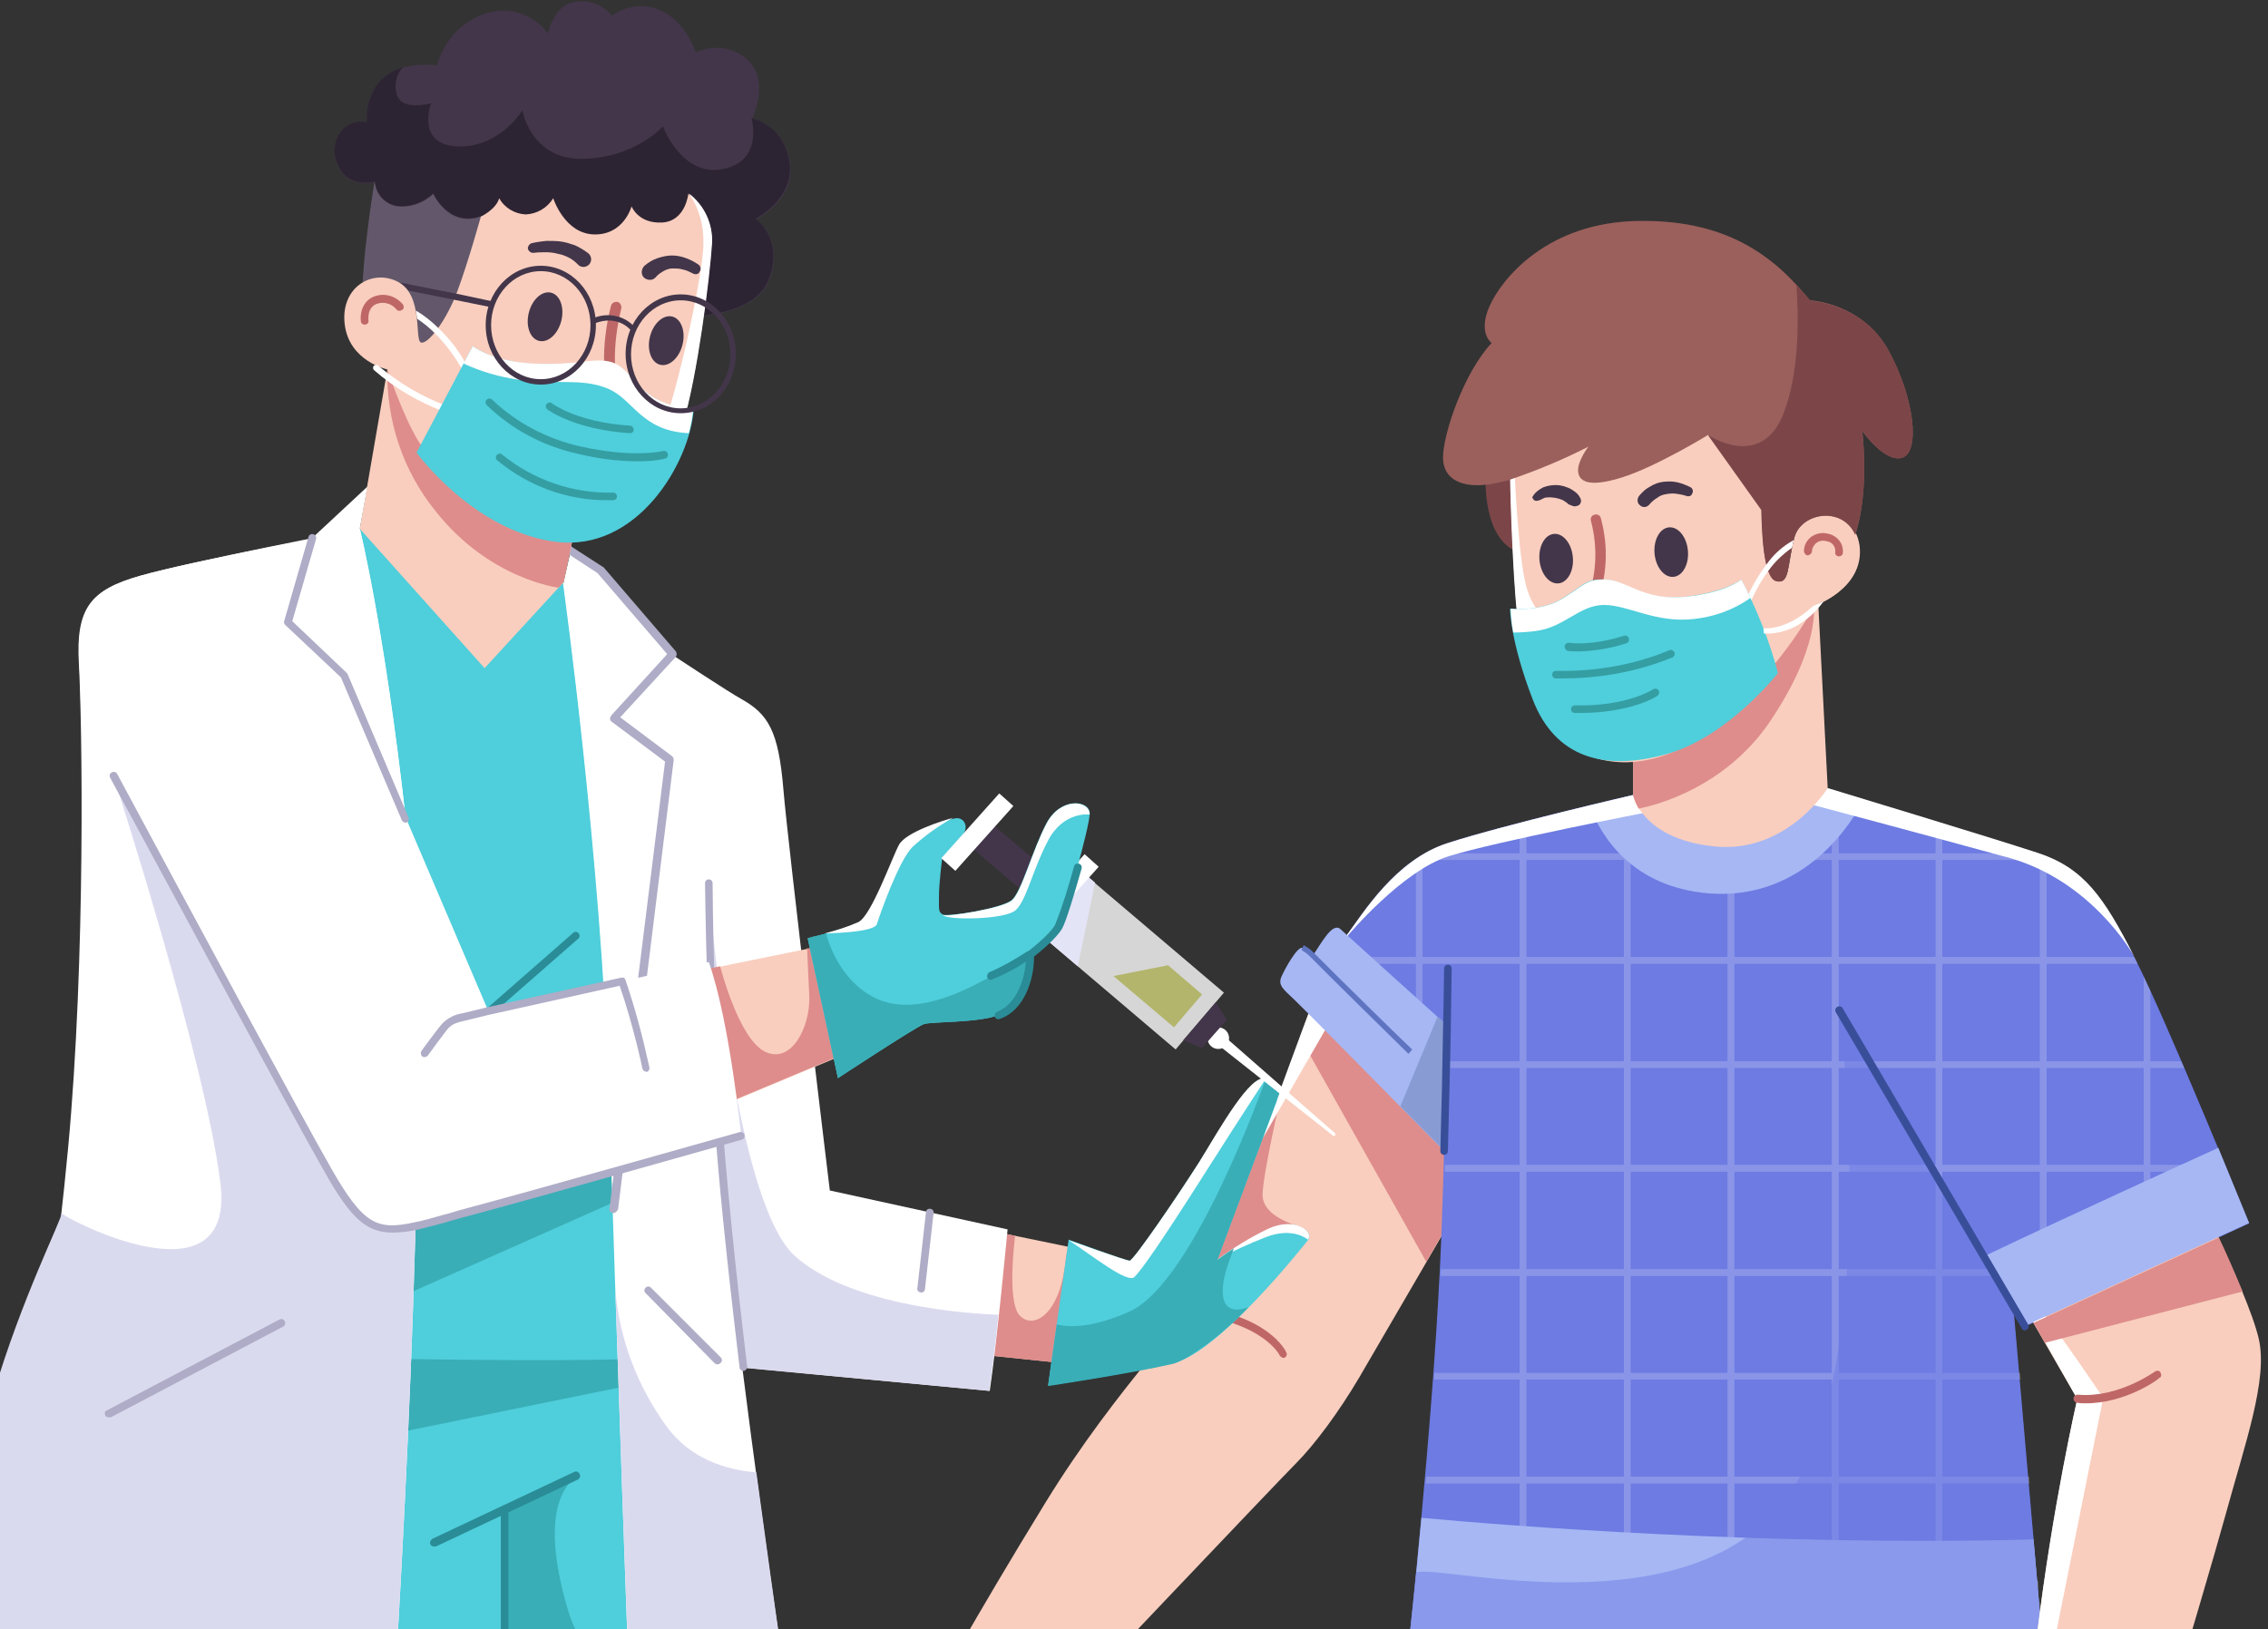 <?xml version="1.0" encoding="UTF-8"?><svg xmlns="http://www.w3.org/2000/svg" xmlns:xlink="http://www.w3.org/1999/xlink" height="301.6" preserveAspectRatio="xMidYMid meet" version="1.0" viewBox="5.0 6.6 419.8 301.6" width="419.8" zoomAndPan="magnify"><rect x="5.0" y="6.6" width="419.8" height="301.6" fill="#333333" stroke="none"/><g><g><defs><path d="M425 157.7L378.9 124.8 363.3 47.3 270 36.9 254 124.8 217.6 129 165 96.8 165 7.2 49.6 4.8 5 100.2 5 308.2 425 308.2z" id="a"/></defs><clipPath id="b"><use overflow="visible" xlink:actuate="onLoad" xlink:href="#a" xlink:show="embed" xlink:type="simple" xmlns:xlink="http://www.w3.org/1999/xlink"/></clipPath><g clip-path="url(#b)"><g><path d="M247.6,193.4c0,0-17.1,46.6-19.1,51s-16.8,18.9-30,40.4s-21.4,36.5-21.4,36.5l24.2,2 c0,0,40.2-42.4,43.6-45.8s8-9.6,11.7-15.9s17.8-30.6,17.8-30.6v-21.1L247.6,193.4z" fill="#F9CEBE"/></g><g><path d="M238.7,227.6c0.2-4.6,3.9-20.3,3.9-20.3l-0.6,1.1c-4.7,12.7-11,29.6-13,34.8l9.7-2.6l7.1-6.9 C245.8,233.7,238.5,232.1,238.7,227.6z" fill="#DE8D8C"/></g><g><path d="M245.6,198.6l23.4,41.6c3-5.2,5.3-9.2,5.3-9.2v-21.1l-26.8-16.5C247.6,193.4,246.8,195.4,245.6,198.6z" fill="#DE8D8C"/></g><g><path d="M238,218.6l13.2-22.9l-3.7-2.3c0,0-4.4,11.8-8.9,24.2L238,218.6z" fill="#FFF"/></g><g><path d="M242.6,258c-0.3,0-0.5-0.2-0.7-0.4c0-0.1-3.2-6.4-17-7.7c-0.4,0-0.7-0.4-0.7-0.8s0.4-0.7,0.8-0.7l0,0 c14.7,1.4,18,8.3,18.1,8.6c0.2,0.4,0,0.8-0.4,1C242.8,257.9,242.7,258,242.6,258z" fill="#BF6767"/></g><g><path d="M307.2,153.8c0,0-23.4,5.4-34.3,8.9s-17.2,15.7-19.6,18.3s27,35.7,27,35.7L307.2,153.8z" fill="#6D7BE2"/></g><g><path d="M268.6 305.9L268.6 344.8 383.5 353.7 380.5 305.9z" fill="#FFF"/></g><g><path d="M383.5,315.7h-41.8c-25.4-0.1-50.7-1.9-75.9-5.2c0,0,4.2-38.3,5.7-68.7c0.5-9.8,0.8-21.9,1.1-33.9 c0.4-18.9,0.6-37.3,0.6-45.3c11-3.5,34-8.8,34-8.8l36-1.3l17.5,16.8l15.6,63.5L383.5,315.7z" fill="#6D7BE2"/></g><g><path d="M421.3,233.1l-41.5,19.1l-54.5-92.9l18-6.7c0,0,30.4,9.2,38.9,12s12.2,8.2,18,19.5 S421.3,233.1,421.3,233.1z" fill="#6D7BE2"/></g><g><defs><path d="M379.8,252.2l41.5-19.1c0,0-15.4-37.8-21.1-49.1s-9.5-16.7-18-19.5s-38.9-12-38.9-12l0,0l0,0l-36,1.3 l0,0l0,0c0,0-23.4,5.4-34.3,8.9s-17.2,15.7-19.6,18.3c-1.6,1.7,10.8,16.9,19.4,26.9c-0.3,11.9-0.6,24.1-1.1,33.9 c-1.5,30.4-5.7,68.7-5.7,68.7c25.2,3.3,50.5,5,75.9,5.2h41.8l-5.8-67.1L379.8,252.2z" id="c"/></defs><clipPath id="d"><use overflow="visible" xlink:actuate="onLoad" xlink:href="#c" xlink:show="embed" xlink:type="simple" xmlns:xlink="http://www.w3.org/1999/xlink"/></clipPath><g clip-path="url(#d)"><g fill="#FFF" opacity=".2"><g><path d="M421.1 126.7H422.3V338.4H421.1z" fill="inherit"/><path d="M401.8 126.7H403V338.4H401.8z" fill="inherit"/><path d="M382.6 126.7H383.8V338.4H382.6z" fill="inherit"/><path d="M363.3 126.7H364.5V338.4H363.3z" fill="inherit"/><path d="M344.1 126.7H345.3V338.4H344.1z" fill="inherit"/><path d="M324.8 126.7H326V338.4H324.8z" fill="inherit"/><path d="M305.6 126.7H306.8V338.4H305.6z" fill="inherit"/><path d="M286.3 126.7H287.5V338.4H286.3z" fill="inherit"/><path d="M267.1 126.7H268.3V338.4H267.1z" fill="inherit"/><path d="M247.8 126.7H249V338.4H247.8z" fill="inherit"/><path d="M228.6 126.7H229.8V338.4H228.6z" fill="inherit"/><path d="M421.1 126.7H422.3V338.4H421.1z" fill="inherit"/><path d="M401.8 126.7H403V338.4H401.8z" fill="inherit"/><path d="M382.6 126.7H383.8V338.4H382.6z" fill="inherit"/><path d="M363.3 126.7H364.5V338.4H363.3z" fill="inherit"/><path d="M344.1 126.7H345.3V338.4H344.1z" fill="inherit"/><path d="M324.8 126.7H326V338.4H324.8z" fill="inherit"/><path d="M305.6 126.7H306.8V338.4H305.6z" fill="inherit"/><path d="M286.3 126.7H287.5V338.4H286.3z" fill="inherit"/><path d="M267.1 126.7H268.3V338.4H267.1z" fill="inherit"/><path d="M247.8 126.7H249V338.4H247.8z" fill="inherit"/><path d="M228.6 126.7H229.8V338.4H228.6z" fill="inherit"/></g><g><path d="M229.2 126.1H440.9V127.3H229.2z" fill="inherit"/><path d="M229.2 145.3H440.9V146.5H229.2z" fill="inherit"/><path d="M229.2 164.6H440.9V165.8H229.2z" fill="inherit"/><path d="M229.2 183.8H440.9V185H229.2z" fill="inherit"/><path d="M229.2 203.1H440.9V204.3H229.2z" fill="inherit"/><path d="M229.2 222.3H440.9V223.5H229.2z" fill="inherit"/><path d="M229.2 241.6H440.9V242.8H229.2z" fill="inherit"/><path d="M229.2 260.8H440.9V262H229.2z" fill="inherit"/><path d="M229.2 280H440.9V281.2H229.2z" fill="inherit"/><path d="M229.2 299.3H440.9V300.5H229.2z" fill="inherit"/><path d="M229.2 126.1H440.9V127.3H229.2z" fill="inherit"/><path d="M229.2 145.3H440.9V146.5H229.2z" fill="inherit"/><path d="M229.2 164.6H440.9V165.8H229.2z" fill="inherit"/><path d="M229.2 183.8H440.9V185H229.2z" fill="inherit"/><path d="M229.2 203.1H440.9V204.3H229.2z" fill="inherit"/><path d="M229.2 222.3H440.9V223.5H229.2z" fill="inherit"/><path d="M229.2 241.6H440.9V242.8H229.2z" fill="inherit"/><path d="M229.2 260.8H440.9V262H229.2z" fill="inherit"/><path d="M229.2 280H440.9V281.2H229.2z" fill="inherit"/><path d="M229.2 299.3H440.9V300.5H229.2z" fill="inherit"/></g></g></g></g><g><path d="M272.8,196.4c-0.1,3.8-0.1,7.6-0.2,11.5c-0.1,3.9-0.2,7.9-0.3,11.8c-6.3-6.4-25.9-26.3-27.7-28 c-2.1-2-3.1-2.7-2.4-4.3s3-5.7,3.9-5.3c0.7,0.4,1.3,0.9,1.9,1.4c1.6-2.3,3.6-6.2,5.1-4.9C254.2,179.6,267.1,191.3,272.8,196.4z" fill="#A6B7F4"/></g><g><path d="M264.2,211.4c3.3,3.4,6.3,6.4,8.2,8.3c0.1-3.9,0.2-7.8,0.3-11.8c0.1-3.9,0.2-7.7,0.2-11.5l-1.8-1.6 L264.2,211.4z" fill="#889CD3"/></g><g><path d="M383.5,315.7l-2.1-24.1c-49.7,1.3-98.1-2.6-113.3-4c-1.2,13.4-2.3,23-2.3,23c25.2,3.3,50.5,5,75.9,5.2 L383.5,315.7z" fill="#A6B7F4"/></g><g opacity=".5"><path d="M383.5,315.7h-41.8c-25.4-0.1-50.7-1.9-75.9-5.2c0,0,0.5-5,1.3-12.8c0.2-0.1,0.3-0.1,0.5-0.1 c6.8-0.8,54.7,11.6,70.5-17.5c14.6-27,7.6-85.2,7.3-86.4l32.2,54.9L383.5,315.7z" fill="#6D7BE2"/></g><g><path d="M415.6,219.1c-5.5,2.5-27.9,12.7-43.4,20.1l7.6,12.9l41.5-19.1L415.6,219.1z" fill="#A6B7F4"/></g><g><path d="M379.8,252.9c-0.3,0-0.5-0.1-0.6-0.4L344.8,194c-0.2-0.3-0.1-0.8,0.3-1s0.8-0.1,1,0.3l0,0l34.3,58.5 c0.2,0.3,0.1,0.8-0.3,1C380,252.9,379.9,252.9,379.8,252.9L379.8,252.9z" fill="#394E99"/></g><g><path d="M350,154.6c-4-1.2-6.7-2-6.7-2l0,0l0,0l-36,1.3c0,0-3.3,0.8-8.1,1.9c2.2,5.7,7.9,15,22.1,16.2 C339.4,173.4,348.2,158.1,350,154.6z" fill="#A6B7F4"/></g><g><path d="M400.1,183.8c-5.7-11.2-9.4-16.5-17.9-19.3c-8.5-2.8-38.9-12-38.9-12l0,0l-2.8,3.1c0,0,19.2,5.1,36.7,9.9 C391.9,169.8,399.4,182.5,400.1,183.8z" fill="#FFF"/></g><g><path d="M307.2,153.8L307.2,153.8c0,0-23.4,5.4-34.3,8.9c-9.6,3.1-15.6,13-18.6,17l0.1,0.2 c0,0,10.1-12.1,18.8-14.8s37.1-8.2,37.1-8.2c0-0.7-2.2-2.2-2.4-3.1L307.2,153.8L307.2,153.8z" fill="#FFF"/></g><g><path d="M341.5,117.3l1.8,35.2c0,0-7.5,12.2-21,10.8s-15-9.5-15-9.5v-14.6L341.5,117.3z" fill="#F9CEBE"/></g><g><path d="M340.7,118.8c0,0-0.9,0.2-2.4,0.6l-31,19.9v14.6c0.2,0.8,0.6,1.7,1,2.4c3.6-0.7,15.9-4,24.1-15.8 C342,126.4,340.7,118.8,340.7,118.8z" fill="#DE8D8C"/></g><g><path d="M280,94.6c0,0-0.8,12.1,6.3,14.3s6.1-17.6,6.1-17.6l-9-0.4L280,94.6z" fill="#7C4649"/></g><g><path d="M340.7,118.8c0,0,9.5-3.2,8.3-11.1s-10.6-6.8-11.9-1.5s-0.8,8.6-3.3,8s-2.7-9.8-2.7-13.2l2.8-15.6 l-16.3-3.7L284.5,92c0,0,0.4,25.5,2.2,34.8s5.7,16.5,11.2,19.1c6.8,3.2,17.7,2.6,28.6-8.7S340.7,118.8,340.7,118.8z" fill="#F9CEBE"/></g><g><path d="M340.7,118.8c0,0-3.2,7.2-14.1,18.5c-10.9,11.3-21.9,12-28.6,8.7c-5.5-2.6-9.4-9.7-11.2-19.1 c-1.9-9.4-2.2-34.8-2.2-34.8l33.2-10.4l16.3,3.7l-2.8,15.6c-0.1,3.4,0.2,6.7,0.8,10.1c-1.9,2.6-3.5,5.4-4.5,8.4l0.9,0.3 c1-2.7,2.3-5.2,4-7.6c0.4,1.1,0.9,1.8,1.5,2c2.2,0.5,2-2.1,2.9-6.3v0c0.1-0.4,0.2-0.9,0.3-1.4c0-0.1,0.1-0.3,0.1-0.4 c1.4-5.2,10.7-6.3,11.9,1.5C350.2,115.6,340.7,118.8,340.7,118.8z" fill="#F9CEBE"/></g><g><path d="M285.4,95.1l-0.9-0.6c0.1,6.1,0.6,21.9,1.8,30.4l5.8-2.6c-2.2-1.8-3.7-4.1-4.5-6.8 C286.1,110.6,285.4,95.1,285.4,95.1z" fill="#FFF"/></g><g><path d="M299.5,119.6c-0.5,0-1-0.4-1-1c0-0.1,0-0.3,0.1-0.4c1.9-4.8,2.2-10.1,0.9-15.1c-0.2-0.5,0.1-1.1,0.6-1.2 c0.5-0.2,1.1,0.1,1.2,0.6c1.5,5.4,1.2,11.2-1,16.4C300.3,119.4,299.9,119.6,299.5,119.6z" fill="#BF6767"/></g><g><path d="M357.2,91.3c-3.2,1.2-7.5-4.9-7.5-4.9s1.4,11-1.3,19.2c-2.4-5.4-10.1-4.1-11.3,0.6 c-1.4,5.2-0.8,8.6-3.3,8c-2.5-0.6-2.7-9.8-2.7-13.2l-9.9-13.9c0,0-9.6,5.9-16,7.9c-6.4,2-8,0.6-8.1-1.2c-0.1-1.9,1.9-4.5,1.9-4.5 c-4.7,2.4-9.5,4.4-14.5,6.1c-0.5,0.2-1,0.3-1.6,0.4c-6.6,1.7-10.8-0.1-10.8-4.5s3.9-15.8,9-21.2c0,0-2.6-1.8-0.4-6.8 c2.2-5,10.7-15.7,27.9-15.8c17.2-0.2,25.6,7.6,31.4,14.7c0,0,9.6,0.4,14.5,9.2C359.4,80.3,360.4,90.1,357.2,91.3z" fill="#9B605C"/></g><g><path d="M333.8,114.2c2.5,0.6,1.9-2.8,3.3-8c1.2-4.7,8.9-6,11.3-0.6c2.7-8.2,1.3-19.2,1.3-19.2s4.3,6.1,7.5,4.9 c3.2-1.2,2.2-11-2.6-19.8c-4.8-8.8-14.5-9.2-14.5-9.2c-0.8-1-1.7-2-2.6-3c0.4,5.2,0.7,16.1-2.4,23.9c-4.1,10.6-14,3.9-14,3.9 l9.9,13.9C331.1,104.4,331.3,113.7,333.8,114.2z" fill="#7C4649"/></g><g><path d="M345.4,109.6C345.4,109.6,345.4,109.6,345.4,109.6c-0.5,0-0.8-0.4-0.7-0.8c0.1-1-0.6-1.9-1.6-2 c-0.7-0.2-1.4-0.1-2,0.4c-0.4,0.4-0.7,0.9-0.7,1.4c0,0.4-0.3,0.7-0.7,0.8s-0.7-0.3-0.8-0.7c0-1,0.4-1.9,1.2-2.6 c0.9-0.7,2.1-1,3.2-0.7c1.7,0.3,3,1.8,2.8,3.6C346.1,109.3,345.8,109.6,345.4,109.6z" fill="#BF6767"/></g><g><ellipse cx="314.3" cy="108.9" fill="#43364A" rx="3.1" ry="4.6" transform="matrix(.996 -.09 .09 .996 -8.502 28.637)"/></g><g><ellipse cx="293" cy="110.1" fill="#43364A" rx="3.1" ry="4.6" transform="matrix(.996 -.09 .09 .996 -8.695 26.735)"/></g><g><path d="M317.1,98.4c-0.6-0.2-1.2-0.3-1.9-0.4c-0.6-0.1-1.3,0-1.9,0.1c-0.6,0.1-1.1,0.3-1.6,0.7 c-0.5,0.3-1,0.7-1.4,1.2l-0.1,0.1c-0.5,0.5-1.2,0.5-1.7,0c-0.5-0.4-0.5-1.2-0.1-1.7c0.6-0.7,1.2-1.3,2-1.7 c0.8-0.5,1.6-0.8,2.5-0.9c0.9-0.1,1.7-0.1,2.6,0.1c0.8,0.2,1.6,0.5,2.4,0.9c0.4,0.2,0.6,0.8,0.3,1.2 C318.1,98.4,317.6,98.6,317.1,98.4L317.1,98.4z" fill="#43364A"/></g><g><path d="M288.7,98.5c0.5-0.8,1.2-1.3,2-1.7c0.8-0.3,1.6-0.4,2.4-0.4c0.8,0,1.7,0.3,2.4,0.6 c0.4,0.2,0.7,0.4,1.1,0.7c0.4,0.3,0.7,0.7,0.9,1.1c0.3,0.5,0.1,1.2-0.4,1.4c-0.3,0.1-0.6,0.2-0.9,0.1l-0.8-0.3 c-0.1,0-0.3-0.3-0.5-0.4c-0.2-0.1-0.4-0.3-0.6-0.4c-0.9-0.4-2-0.6-3-0.5c-0.3,0-0.5,0.1-0.7,0.2c-0.2,0.1-0.4,0.2-0.6,0.3 l-0.4,0.1c-0.4,0.1-0.8-0.1-0.9-0.5C288.6,98.9,288.6,98.7,288.7,98.5L288.7,98.5z" fill="#43364A"/></g><g><path d="M337,106.6c-0.1,0.5-0.2,0.9-0.3,1.4v0c-1.7,1.2-3.2,2.6-4.4,4.3c-1.7,2.3-3,4.9-4,7.6l-0.9-0.3 c1.1-3,2.6-5.9,4.5-8.4C333.3,109.2,335,107.7,337,106.6z" fill="#FFF"/></g><g><path d="M327.3,113.9c2.9,5.5,5.2,11.3,6.8,17.3c0,0-9.2,11.8-20.6,15s-20.6,0.8-24.8-10.1s-4.2-16.8-4.2-16.8 s5.5,0.6,9.5-1.8s4.5-3.9,8.3-3.6s6.8,4,14.4,3.2S327.3,113.9,327.3,113.9z" fill="#4FCEDB"/></g><g><path d="M327.3,113.9c0,0-2.9,2.5-10.5,3.2s-10.6-3-14.4-3.2s-4.3,1.2-8.3,3.6s-9.5,1.8-9.5,1.8 c0.1,1.5,0.2,2.9,0.5,4.4c1.4,0,2.9-0.1,4.3-0.3c5.2-0.7,8-4.8,12.5-4.8s9.5,3.4,16.6,2.6c3.8-0.4,7.4-1.7,10.5-3.9 C328,115.1,327.3,113.9,327.3,113.9z" fill="#FFF"/></g><g><path d="M297.3,127.2c-0.7,0-1.4,0-2.1-0.1c-0.4-0.1-0.6-0.5-0.6-0.9c0.1-0.4,0.4-0.6,0.8-0.6 c0,0,3.9,0.7,10.2-1.3c0.4-0.1,0.8,0.1,0.9,0.5c0.1,0.4-0.1,0.8-0.5,0.9C303.3,126.6,300.3,127.1,297.3,127.2z" fill="#349EA3"/></g><g><path d="M294.3,132.2c-0.4,0-0.8,0-1.3,0c-0.4,0-0.7-0.3-0.7-0.7c0-0.4,0.3-0.7,0.7-0.7h0 c12.4,0.3,20.8-3.8,20.9-3.8c0.4-0.2,0.8,0,1,0.3c0.2,0.4,0,0.8-0.3,1C314.3,128.3,306.4,132.2,294.3,132.2z" fill="#349EA3"/></g><g><path d="M297.3,138.6c-0.3,0-0.5,0-0.8,0c-0.4,0-0.7-0.3-0.7-0.7c0-0.4,0.3-0.7,0.7-0.7h0c9.8,0.2,14.5-3,14.5-3 c0.3-0.2,0.8-0.1,1,0.2c0.2,0.3,0.1,0.8-0.2,1l0,0C311.7,135.5,307,138.6,297.3,138.6z" fill="#349EA3"/></g><g><path d="M331.5,123.9l-0.1-1c0.1,0,4.1,0.6,9.2-4.1l1.9-0.8C337.5,124.7,331.8,123.8,331.5,123.9z" fill="#FFF"/></g><g><path d="M416.9,287.2c-3.7,13.5-20.1,68-20.1,68l-19.4-1.5c0,0,1.7-19.8,4.6-44.1c3-24.3,7.5-44,7.5-44l-8.2-14.2 l34.3-15.8c2.5,5.5,6.4,14.1,7.5,18.9C424.8,262,420.6,273.7,416.9,287.2z" fill="#F9CEBE"/></g><g><path d="M389.5,265.6c0,0-4.6,19.7-7.5,44c-0.4,3.2-0.8,6.4-1.1,9.4c1.6,0.2,2.6,0.3,2.6,0.3l10.8-53.9 c0,0-7.6-11.3-10.7-15.1l-2.2,1L389.5,265.6z" fill="#FFF"/></g><g><path d="M415.7,235.7l-34.3,15.8l2.1,3.7l0,0l36.6-9.5C418.6,242.1,417,238.4,415.7,235.7z" fill="#DE8D8C"/></g><g><path d="M391.1,266.4c-0.5,0-1.1,0-1.6-0.1c-0.4,0-0.7-0.4-0.7-0.8s0.4-0.7,0.8-0.7c7.4,0.7,14.3-4.3,14.3-4.3 c0.3-0.2,0.8-0.2,1,0.2s0.2,0.8-0.2,1l0,0C404.5,262,398.4,266.4,391.1,266.4z" fill="#BF6767"/></g><g><path d="M272.3,220.4L272.3,220.4c-0.4,0-0.7-0.3-0.7-0.7c0.1-3.9,0.2-7.8,0.3-11.8c0.1-6.9,0.3-14.3,0.4-22 c0-0.4,0.3-0.7,0.7-0.7h0c0.4,0,0.7,0.3,0.7,0.7c0,0,0,0,0,0c-0.1,7.7-0.2,15.1-0.4,22c-0.1,3.9-0.2,7.9-0.3,11.8 C273,220.1,272.7,220.4,272.3,220.4z" fill="#394E99"/></g><g><path d="M265.7,201.7c-0.2-0.2-16.2-15.9-18.1-17.9c-0.5-0.5-1.1-1-1.7-1.3l0.4-0.9c0.8,0.4,1.4,0.9,2,1.5 c1.9,2,17.9,17.7,18.1,17.8L265.7,201.7z" fill="#5F74C1"/></g></g><g clip-path="url(#b)"><g><path d="M189.1 157.7H194.9V173.8H189.1z" fill="#43364A" transform="rotate(-49.639 192.027 165.794)"/></g><g><path d="M77.7 324.5L121.8 326.3 124.6 258.1 74.8 258.1z" fill="#4FCEDB"/></g><g><path d="M111.6,279.8c-0.7,1.1-7.4,4.8-1.5,24.8c3.5,11.8,13.2,13.7,13.2,13.7s4.1,13.3-5.2,11.5s-19.6-9-19.6-9 v-33.3c0,0-0.3-1.4,3.9-3.4L111.6,279.8z" fill="#39AEB7"/></g><g><path d="M75 258.1L74.9 259.2 75.4 272.5 124.4 262.5 124.5 259.1 123.9 258.1z" fill="#39AEB7"/></g><g><path d="M74.8,258.1c0,0,33.8,0.7,49.7,0c0,0-2.8-92.6-5.6-113.9s-9.7-29.8-9.7-29.8l-37.7-9.9 c0,0-16.2,31.3-11,66.1S74.8,258.1,74.8,258.1z" fill="#4FCEDB"/></g><g><path d="M123.5,227c-0.1-1.6-0.1-3.2-0.2-4.9l-3.8-16.2L71,211.4l-2.6,8.6c1.9,11.8,3.7,22.3,4.9,29.3L123.5,227z" fill="#39AEB7"/></g><g><path d="M82.6,205.9c-0.4,0-0.7-0.3-0.7-0.7c0-0.2,0.1-0.4,0.2-0.5l29-25.4c0.3-0.3,0.8-0.2,1,0.1 c0.3,0.3,0.2,0.8-0.1,1l-29,25.4C83,205.8,82.8,205.9,82.6,205.9z" fill="#2A8C96"/></g><g><path d="M190.5 234.9L207 238.3 206.7 254.5 202 259 184.7 257.2z" fill="#F9CEBE"/></g><g><path d="M206.7,254.5l0.3-16.2l-4.3-0.9c-0.2,0.7-0.3,1.4-0.4,2.1c-1,10.8-6.2,13.3-8.6,10.6s-0.8-14.7-0.8-14.7 l0,0l-2.4-0.5l-5.8,22.3L202,259L206.7,254.5z" fill="#DE8D8C"/></g><g><path d="M109.3,114.4c0,0,27.9,18.8,32.9,21.6s6.9,5.9,7.8,16.7s8.6,74.3,8.6,74.3l32.9,7.2c0,0-2,21.2-3.3,29.9 l-62.5-5.9l-4-105.8L109.3,114.4z" fill="#FFF"/></g><g><path d="M189.8,250L189.8,250c0,0-26.2-0.5-37.7-10.9s-16-68.9-16-68.9s0.4,60.7,4.1,89.4l47.9,4.5 C188.6,260.6,189.3,255.2,189.8,250z" fill="#DADAEF"/></g><g><path d="M151.4,324.5l-29.7,1.8c0,0-2.6-73-4-117.1c-1.4-43.4-8.3-93.2-8.5-94.7c0,0,0,0,0,0l0,0 c0.7,0.4,17.7,11.9,27.2,18.1c-0.4,13.8-1.1,46.8,1.2,79.3c1,14.2,2.8,31.3,4.8,47.9C146.6,293.2,151.4,324.5,151.4,324.5z" fill="#FFF"/></g><g><path d="M145,279.2c-5.8-0.5-12.3-2.6-16.6-8.5c-5.4-7.4-8.7-16.1-9.5-25.2c0.8,24.7,1.7,50.3,2.3,65.9l0,0 c0.6,0.3,15.8,1.4,28.6,2.2C148.6,305.4,146.9,293.1,145,279.2z" fill="#DADAEF"/></g><g><path d="M142.6,260.4c-0.4,0-0.7-0.3-0.7-0.6c-2.3-19.2-4-35.3-4.8-48c-0.9-12.7-1.4-26.7-1.6-41.7 c0-0.4,0.3-0.7,0.7-0.7c0.4,0,0.7,0.3,0.7,0.7c0.1,14.9,0.7,28.9,1.6,41.6c0.9,12.6,2.5,28.8,4.8,47.9 C143.3,260,143,260.4,142.6,260.4C142.6,260.4,142.6,260.4,142.6,260.4z" fill="#AEACC6"/></g><g><path d="M118.5,139.6l10.3,7.7l-10.3,83.2c-0.3-7.5-0.5-14.7-0.7-21.3c-1.4-43.4-8.3-93.2-8.5-94.7c0,0,0,0,0,0 l1.3-5.8l5.4,3.6l13.4,15.6L118.5,139.6z" fill="#FFF"/></g><g><path d="M118.5,231.2C118.5,231.2,118.4,231.2,118.5,231.2c-0.5-0.1-0.8-0.4-0.7-0.8c0,0,0,0,0,0l10.3-82.8 l-9.9-7.4c-0.3-0.2-0.4-0.7-0.1-1c0,0,0,0,0-0.1l10.4-11.4l-12.9-15l-8.1-5.3c-0.3-0.2-0.4-0.7-0.2-1c0.2-0.3,0.7-0.4,1-0.2l0,0 l8.2,5.3c0.1,0,0.1,0.1,0.2,0.1l13.4,15.6c0.2,0.3,0.2,0.7,0,1l-10.3,11.2l9.6,7.2c0.2,0.2,0.3,0.4,0.3,0.7l-10.3,83.2 C119.2,230.9,118.8,231.2,118.5,231.2z" fill="#AEACC6"/></g><g><path d="M76.7 75L71.6 104.5 94.7 130.3 109.3 114.4 112.1 101.2z" fill="#F9CEBE"/></g><g><path d="M85.6,101.2c10,12.7,22.8,14.2,22.8,14.2l0,0l0.9-1l2.8-13.2L76.7,75C76.5,84.5,79.6,93.8,85.6,101.2z" fill="#DE8D8C"/></g><g><path d="M74.3,40.3c0,0-2.6,15.9-2.2,22.7S88.8,75.3,90.4,69s14.6-30,14.6-30l-19.5-4.3L74.3,40.3z" fill="#63586B"/></g><g><path d="M94,46.7c-6,2.1-8.8-4.2-8.8-4.2c-1.8,1.7-4.3,2.6-6.7,2.3c-2.3-0.4-4-2.3-4.1-4.5c0,0-4.9,1.5-6.9-3.1 s1.6-8.9,5.4-7.8c0,0-1.2-12.1,13-10.7c1.2-4.5,4.6-8.2,9-9.6c4.2-1.4,8.9,0.1,11.5,3.7c0,0,1.1-5.6,5.4-5.9 c2.5-0.3,4.9,0.7,6.5,2.6c2.5-1.8,5.7-2.3,8.6-1.1c5,1.9,6.9,7.9,6.9,7.9c3.2-1.5,6.9-1,9.5,1.3c4.4,4,0.9,11,0.9,11s5.7,1,7,7.9 s-6.2,10.7-6.2,10.7s5.3,3.8,2.4,11.2s-16.1,6.9-16.1,6.9L94,46.7z" fill="#43364A"/></g><g><path d="M147.3,58.3c2.9-7.4-2.4-11.2-2.4-11.2s7.4-3.8,6.2-10.7s-7-7.9-7-7.9s2.3,7.9-5.3,9.4S127.7,30,127.7,30 s-5.1,5.8-14.8,6s-11.2-9-11.2-9s-4.2,7-12,6.7s-4.9-8-4.9-8s-5.2,1.5-6.3-1.4c-0.6-1.8-0.2-3.8,1-5.2 c-7.4,2.2-6.6,10.2-6.6,10.2c-3.8-1.1-7.4,3.2-5.4,7.8s6.9,3.1,6.9,3.1c0.2,2.3,1.9,4.2,4.1,4.5c2.5,0.3,4.9-0.6,6.7-2.3 c0,0,2.8,6.3,8.8,4.2l37.3,18.5C131.2,65.2,144.5,65.7,147.3,58.3z" fill="#2D2433"/></g><g><path d="M76.7,75c0,0-7.1-1.5-7.9-8.4s5.2-10.3,9.9-7.8s3,10.7,4.2,11.2s4.7-3.9,6.8-9.6S94,46.7,94,46.7 s2.8-1.3,3.4-3.4c1,1.8,2.9,2.9,4.9,3c2.1-0.1,4-1.2,5.1-3c0,0,2.1,6.6,7.6,6.7s6.9-5.2,6.9-5.2s1.2,3.2,5.6,3s4.9-5.3,4.9-5.3 c2.9,2.1,4.6,5.6,4.3,9.3c-0.4,6.2-2.7,24.6-5.4,33.4s-9.5,19.6-20.9,20.6S85.3,93,82.4,88.2S76.7,75,76.7,75z" fill="#F9CEBE"/></g><g><path d="M127,87.3c-0.9,1.5,0.5,2.2,2.7,2.3c0.7-1.5,1.2-3,1.7-4.5c2.7-8.8,5-27.2,5.4-33.4 c0.2-3.6-1.4-7.1-4.3-9.3c1.9,2.7,2.8,6,2.7,9.3C135.2,57.8,129.5,83,127,87.3z" fill="#FFF"/></g><g><path d="M118.5,80c-0.4,0-0.8-0.3-0.9-0.7c-2-7.1,0.4-15.7,0.5-16.1c0.1-0.5,0.7-0.8,1.2-0.7s0.8,0.7,0.7,1.2 c0,0.1-2.3,8.4-0.5,15c0.1,0.5-0.2,1-0.7,1.2C118.7,80,118.6,80,118.5,80L118.5,80z" fill="#BF6767"/></g><g><path d="M96.2,62.4l-0.2,1.1l-6.9-1.4l-8.5-1.7c-0.4-0.6-1-1.1-1.6-1.5l10.6,2.1L96.2,62.4z" fill="#43364A"/></g><g><path d="M87.6,82.9c-0.1,0-0.2,0-0.2,0c-4.8-1.8-9.3-4.4-13.2-7.8c-0.2-0.2-0.2-0.6,0-0.8c0.2-0.2,0.6-0.2,0.8,0 c3.8,3.2,8.2,5.8,12.8,7.5c0.3,0.1,0.5,0.4,0.4,0.7C88.1,82.7,87.9,82.9,87.6,82.9z" fill="#FFF"/></g><g><path d="M91,74.6c-0.1,0-0.2,0.1-0.3,0.1c-0.2,0-0.4-0.1-0.5-0.3c-1.3-2.2-2.9-4.3-4.7-6.1c-1-1-2.1-1.9-3.3-2.7 h0c-0.1-0.5-0.1-1-0.2-1.5c1.5,0.9,2.9,2,4.2,3.3c2,1.9,3.7,4.1,5,6.5C91.3,74.1,91.2,74.5,91,74.6z" fill="#FFF"/></g><g><path d="M92.5,70.7L82.1,90.4c0,0,10.5,14.5,25.7,16.5s24.9-14.7,25.6-24.5c0,0-6-0.1-9.7-4s-4.4-5.5-10.3-4.8 S98.3,74.7,92.5,70.7z" fill="#4FCEDB"/></g><g><path d="M113.5,73.5c-5.9,0.7-15.1,1.2-21-2.8l-1.7,3.2c3.2,1.5,6.7,2.5,10.2,3c6.3,1,11.5-0.4,16.4,1.6 c4.8,1.9,6.2,7.9,15.1,8.3c0.4-1.5,0.7-3,0.8-4.5c0,0-6-0.1-9.7-4S119.4,72.8,113.5,73.5z" fill="#FFF"/></g><g><path d="M105.1,77.8c-5.6,0-10.2-4.9-10.2-11s4.6-11,10.2-11s10.2,4.9,10.2,11S110.7,77.8,105.1,77.8z M105.1,56.8c-5.1,0-9.2,4.5-9.2,10s4.1,10,9.2,10s9.2-4.5,9.2-10S110.2,56.8,105.1,56.8z" fill="#43364A"/></g><g><path d="M131,83.1c-5.6,0-10.2-4.9-10.2-11s4.6-11,10.2-11c5.6,0,10.2,4.9,10.2,11S136.7,83.1,131,83.1z M131,62.2c-5.1,0-9.2,4.5-9.2,10s4.1,10,9.2,10s9.2-4.5,9.2-10S136.1,62.2,131,62.2z" fill="#43364A"/></g><g><path d="M121.9,67.9c-0.1-0.1-2.4-3.2-6.9-1.4l-0.4-0.9c2.8-1.3,6.1-0.6,8,1.7L121.9,67.9z" fill="#43364A"/></g><g><path d="M121.6,86.8C121.6,86.8,121.6,86.8,121.6,86.8c-10.4-0.7-15.1-4.3-15.3-4.4c-0.3-0.3-0.4-0.7-0.1-1 c0.2-0.3,0.7-0.4,1-0.1c0,0,4.6,3.5,14.4,4.1c0.4,0,0.7,0.4,0.7,0.8C122.3,86.5,122,86.8,121.6,86.8L121.6,86.8z" fill="#349EA3"/></g><g><path d="M123.1,92c-3.8,0-7.5-0.5-11.2-1.4c-6.3-1.4-12.2-4.5-16.8-9c-0.3-0.3-0.3-0.8,0-1c0.3-0.3,0.7-0.3,1,0 c4.5,4.3,10.1,7.2,16.1,8.6c10.2,2.3,15.4,0.9,15.5,0.9c0.4-0.1,0.8,0.1,0.9,0.5c0.1,0.4-0.1,0.8-0.5,0.9 C126.5,91.9,124.8,92,123.1,92z" fill="#349EA3"/></g><g><path d="M117.6,99.2c-7.5,0.1-14.8-2.6-20.6-7.4c-0.3-0.3-0.3-0.7,0-1c0.3-0.3,0.7-0.3,1,0l0,0 c5.8,4.7,13.1,7.2,20.5,7c0.4,0,0.7,0.3,0.7,0.7c0,0.4-0.3,0.7-0.7,0.7c0,0,0,0,0,0C118.2,99.2,117.9,99.2,117.6,99.2z" fill="#349EA3"/></g><g><ellipse cx="105.9" cy="65.2" fill="#43364A" rx="4.6" ry="3.1" transform="rotate(-75.842 105.923 65.23)"/></g><g><ellipse cx="128.3" cy="69.7" fill="#43364A" rx="4.6" ry="3.1" transform="rotate(-75.842 128.29 69.673)"/></g><g><path d="M103.5,51.6c0.9-0.2,1.7-0.3,2.6-0.4c0.9,0,1.8,0,2.6,0.1c0.9,0.1,1.8,0.4,2.7,0.7 c0.9,0.4,1.7,0.9,2.5,1.5c0.6,0.5,0.7,1.4,0.2,2c-0.5,0.6-1.4,0.7-2,0.2c0,0-0.1-0.1-0.1-0.1l-0.1-0.1c-0.5-0.5-1-0.9-1.6-1.2 c-0.6-0.3-1.3-0.6-2-0.7c-0.7-0.2-1.5-0.3-2.2-0.3c-0.7,0-1.5,0-2.2,0.1l-0.1,0c-0.5,0.1-1-0.3-1.1-0.8 C102.7,52.2,103,51.7,103.5,51.6L103.5,51.6z" fill="#43364A"/></g><g><path d="M133.2,57.2c-0.6-0.3-1.2-0.6-1.8-0.7c-0.6-0.2-1.3-0.2-1.9-0.2c-0.6,0-1.2,0.2-1.7,0.5 c-0.5,0.3-1,0.6-1.4,1.1l-0.1,0.1c-0.6,0.6-1.5,0.5-2.1,0c-0.6-0.6-0.5-1.5,0-2.1l0,0c0,0,0.1-0.1,0.1-0.1 c0.7-0.6,1.5-1.1,2.4-1.4c0.9-0.3,1.8-0.5,2.7-0.5c0.9,0,1.8,0.2,2.6,0.5c0.8,0.3,1.6,0.7,2.3,1.2c0.4,0.3,0.5,0.9,0.2,1.3 C134.3,57.4,133.7,57.5,133.2,57.2L133.2,57.2z" fill="#43364A"/></g><g><path d="M71.6,104.5c0,0-31.6,6.1-40.7,8.7s-11.9,5.9-11.3,16.3s1.3,54.5-2,89.7S5,317.4,5,317.4l72.7,7 c0,0,7.6-115.3,3.4-156.8S71.6,104.5,71.6,104.5z" fill="#FFF"/></g><g><path d="M5,317.4l72.7,7c0,0,6.3-96.1,4.3-144.4L26,150.3c0,0,17,52.4,19.8,75.4c2.8,23-28.7,6.5-29.4,5.5l0,0 C16.7,233.1-13.9,290.4,5,317.4z" fill="#DADAEF"/></g><g><path d="M135.1 186.2L158.2 181.5 161.8 201.6 132.9 213.7z" fill="#F9CEBE"/></g><g><path d="M154.8,191c0.2,5.7-3.3,12.7-8.2,10.3s-8.3-15.8-8.3-15.8l-3.2,0.6l-2.1,26.1l1.3,0.8l27.5-11.5 l-3.2-18.3c-2.5-0.7-4.2-1.1-4.2-1.1S154.5,185.3,154.8,191z" fill="#DE8D8C"/></g><g><path d="M142.2,217c0,0-37.9,10.7-52,14.5c-3.3,0.9-6,1.6-8.3,2.1c-7.3,1.6-10.2,0.3-16.2-10.3 c-6.9-12-37.6-69.1-45.7-84.3c-0.1-4.2-0.2-7.5-0.3-9.5c-0.6-10.4,2.2-13.7,11.3-16.3c5.2-1.5,17.6-4.1,27.4-6l21.8,51l15.2,35.6 l40.8-9.1C140.1,195.8,142.2,217,142.2,217z" fill="#FFF"/></g><g><path d="M77.6,234.8c-4.9,0-7.8-2.9-12.5-11.2c-5.6-9.8-27.2-49.9-39.7-73c-0.2-0.4-0.1-0.8,0.3-1 c0.3-0.2,0.8-0.1,1,0.3c12.4,23.1,34,63.2,39.6,73c6,10.5,8.5,11.5,15.4,10c1.6-0.3,3.3-0.8,5.4-1.4c0.9-0.2,1.8-0.5,2.8-0.8 c13.9-3.7,51.6-14.4,52-14.5c0.4-0.1,0.8,0.1,0.9,0.5c0.1,0.4-0.1,0.8-0.5,0.9c-0.4,0.1-38.1,10.8-52,14.5 c-1,0.3-1.9,0.5-2.8,0.8c-2.1,0.6-3.9,1-5.4,1.4C80.6,234.6,79.1,234.8,77.6,234.8z" fill="#AEACC6"/></g><g><path d="M80.1,158.1l-11.3-26.6l-10.4-9.8l4.5-15.6L73,96.7l-1.4,7.8C71.6,104.5,76.1,122.3,80.1,158.1z" fill="#FFF"/></g><g><path d="M80.1,158.9c-0.3,0-0.6-0.2-0.7-0.4L68.1,132l-10.3-9.7c-0.2-0.2-0.3-0.5-0.2-0.7l4.5-15.6 c0.1-0.4,0.5-0.6,0.9-0.5c0.4,0.1,0.6,0.5,0.5,0.9c0,0,0,0,0,0l-4.4,15.2l10,9.5c0.1,0.1,0.1,0.2,0.2,0.2l11.3,26.6 c0.2,0.4,0,0.8-0.4,1C80.3,158.9,80.2,158.9,80.1,158.9L80.1,158.9z" fill="#AEACC6"/></g><g><path d="M85.3,292.9c-0.4,0-0.7-0.3-0.7-0.7c0-0.3,0.2-0.5,0.4-0.7l26.3-12.4c0.4-0.2,0.8,0,1,0.4 c0.2,0.4,0,0.8-0.3,1l-26.3,12.4C85.5,292.9,85.4,292.9,85.3,292.9z" fill="#2A8C96"/></g><g><path d="M98.4,326.1c-0.4,0-0.7-0.3-0.7-0.7V286c0-0.4,0.3-0.7,0.7-0.7c0.4,0,0.7,0.3,0.7,0.7v39.3 C99.1,325.7,98.8,326.1,98.4,326.1z" fill="#2A8C96"/></g><g><path d="M25.1,269c-0.4,0-0.7-0.3-0.7-0.7c0-0.3,0.1-0.5,0.4-0.6l31.9-16.8c0.4-0.2,0.8-0.1,1,0.3s0.1,0.8-0.3,1 c0,0,0,0,0,0l-31.9,16.8C25.4,268.9,25.3,269,25.1,269z" fill="#AEACC6"/></g><g><path d="M137.8,259.2c-0.2,0-0.4-0.1-0.5-0.2L124.5,246c-0.3-0.3-0.3-0.7,0-1c0.3-0.3,0.7-0.3,1,0l0,0l12.9,12.9 c0.3,0.3,0.3,0.7,0,1C138.2,259.1,138,259.2,137.8,259.2L137.8,259.2z" fill="#AEACC6"/></g><g><path d="M124.6,205c-0.3,0-0.6-0.2-0.7-0.6c0-0.1-1.7-8.1-4.2-15.3l-24.3,5.4l-4.5,1.1c-1.8,0.4-2.5,0.8-3.2,1.7 c-0.8,1-3.5,4.7-3.5,4.7c-0.2,0.3-0.7,0.4-1,0.2c-0.3-0.2-0.4-0.7-0.2-1c0,0,0,0,0,0c0.1-0.2,2.7-3.7,3.6-4.8c1-1.2,2.5-2,4-2.2 l4.5-1.1l24.9-5.5c0.4-0.1,0.7,0.1,0.8,0.5c1.8,5.3,3.2,10.6,4.4,16.1c0.1,0.4-0.2,0.8-0.6,0.9c0,0,0,0,0,0 C124.7,204.9,124.6,205,124.6,205z" fill="#AEACC6"/></g><g><path d="M175.5,245.9C175.5,245.9,175.5,245.9,175.5,245.9c-0.5-0.1-0.8-0.4-0.7-0.8c0,0,0,0,0,0 c0-0.1,1-8.8,1.6-14.1c0-0.4,0.4-0.7,0.8-0.6c0.4,0,0.7,0.4,0.6,0.8l0,0c-0.6,5.4-1.6,14.1-1.6,14.1 C176.2,245.6,175.9,245.9,175.5,245.9z" fill="#AEACC6"/></g><g opacity=".8"><path d="M205.7 164.3H219.5V202.3H205.7z" fill="#FFF" transform="rotate(-49.644 212.63 183.318)"/></g><g><path d="M207.7 170L202.6 165.7 193.7 176.3 204.5 185.5z" fill="#E4E4F7"/></g><g><path d="M193.6 170.2H209.7V173.7H193.6z" fill="#FFF" transform="rotate(-48.182 201.622 171.88)"/></g><g><path d="M179.5,175.9c0.7,0.5,11-1.1,12.8-2.7s3.8-9.3,6.4-14.2s8-4.3,8-1.8s-4.6,18.7-5.8,20.9s-5.3,5.2-5.3,5.2 c0.1,4.6-1.9,9.7-5.7,11.2s-12.4,1.2-13.9,1.7s-15.9,10-15.9,10l-5.6-25.9c0,0,7.2-1.7,9.6-3s6.2-11.9,7.5-14.3s8.5-4.6,10.2-4.9 s2.7,1.7,1.2,3.3l-3.6,4.1c0,0-0.6,4.5-0.6,7.1S178.7,175.4,179.5,175.9z" fill="#4FCEDB"/></g><g><path d="M171.4,163c-1.3,2.4-5.1,13.1-7.5,14.3c-2,0.9-4,1.5-6.2,2.1l0,0c0,0,9.1-0.1,9.6-1.7s4-11.7,6.6-14.3 c2.3-2.1,4.8-3.9,7.5-5.4C179.9,158.4,172.7,160.6,171.4,163z" fill="#FFF"/></g><g><path d="M198.7,159.1c-2.6,4.9-4.6,12.7-6.4,14.2s-12.1,3.1-12.8,2.7c0.7,1,11.5,0.9,13.5-0.9s3.1-7.4,6-12.9 s7.7-4.8,7.7-4.8C206.7,154.7,201.3,154.1,198.7,159.1z" fill="#FFF"/></g><g><path d="M196.9,182.2c-2.4,1.7-5,3.3-7.6,4.7c-4,2.1-13.9,8.1-21.8,4.7c-6.6-2.9-9-9.9-9.6-12.2 c-0.9,0.3-1.8,0.5-2.4,0.6l-1,0.3l5.6,25.9c0,0,14.5-9.5,15.9-10s10.1-0.2,13.9-1.7s5.8-6.6,5.7-11.2 C195.5,183.3,196.1,182.9,196.9,182.2L196.9,182.2z" fill="#39AEB7"/></g><g><path d="M188.4,188c-0.4,0-0.7-0.3-0.7-0.7c0-0.3,0.2-0.5,0.4-0.7c2.4-1,4.6-2.3,6.8-3.7c0.3-0.3,0.8-0.2,1,0.1 c0.3,0.3,0.2,0.8-0.1,1l0,0c-2.2,1.6-4.6,2.9-7.1,3.9C188.6,188,188.5,188,188.4,188z" fill="#2A8C96"/></g><g><path d="M189.8,195.3c-0.4,0-0.7-0.3-0.7-0.7c0-0.3,0.2-0.6,0.5-0.7c3.6-1.4,5.4-6.4,5.3-10.5 c0-0.2,0.1-0.5,0.3-0.6c0,0,4-3,5.1-5c1.4-3.5,2.5-7.1,3.5-10.8c0.1-0.4,0.5-0.6,0.9-0.5c0.4,0.1,0.6,0.5,0.5,0.9 c-1.3,4.6-2.9,9.9-3.6,11.1c-1.1,1.9-4.2,4.4-5.2,5.2c0,4.5-1.9,9.9-6.2,11.5C190,195.2,189.9,195.3,189.8,195.3z" fill="#2A8C96"/></g><g><path d="M177.8 158.9H193.9V162.4H177.8z" fill="#FFF" transform="rotate(-48.178 185.883 160.6)"/></g><g><path d="M227.5 190.7L221.2 185.3 211.1 187.3 211.1 187.3 222.3 196.8z" fill="#B3B56C"/></g><g><circle cx="230.5" cy="198.8" fill="#FFF" r="2"/></g><g><path d="M224 199.2L227.5 200.6 232.1 195.4 230 192.2z" fill="#43364A"/></g><g><path d="M72.5,66.7c-0.4,0-0.7-0.3-0.7-0.6c-0.2-1.3,0.2-3.9,2.7-4.7c1.9-0.6,3.9,0.1,5.1,1.6 c0.2,0.3,0.2,0.8-0.2,1c-0.3,0.2-0.8,0.2-1-0.1c-0.8-1-2.2-1.5-3.5-1.1c-2,0.6-1.7,3-1.7,3.1C73.3,66.3,73,66.7,72.5,66.7 C72.6,66.7,72.5,66.7,72.5,66.7z" fill="#BF6767"/></g><g><path d="M202.8,236.1l-3.8,27c0,0,14.7-2.2,23.1-4.1s23.8-21.3,25-22.8s-2.4-4.4-7.4-2c-3.3,1.6-6.4,3.5-9.4,5.7 l11-29.4c0,0,0.8-3.3-2-4.2s-8.3,9.1-12.3,15.4s-12.2,18.3-12.9,18.3S202.8,236.1,202.8,236.1z" fill="#4FCEDB"/></g><g><path d="M239.7,234.1c-3.3,1.6-6.4,3.5-9.4,5.7c2.9-1.6,6-3,9.1-4.2c5-1.9,7.7,0.5,7.7,0.5 C248.2,234.6,244.7,231.8,239.7,234.1z" fill="#FFF"/></g><g><path d="M227,221.7c-4,6.3-12.2,18.3-12.9,18.3s-11.3-3.8-11.3-3.8c4.6,3,10.9,8.1,12.2,6.8s4.7-6.1,12.9-19 s11.4-17.7,11.4-17.7C236.5,205.3,230.9,215.3,227,221.7z" fill="#FFF"/></g><g><path d="M236.1,248.6c-5.2,1.9-5.5-2.6-4-7.3c0.4-1.2,0.8-2.4,1.3-3.6c-1.9,1.2-3.1,2.2-3.1,2.2l11.6-31.1 l-2.6-2.5c0,0-13.2,37.7-25.2,43.1c-6.7,3-11,3-13.5,2.4l-1.6,11.4c0,0,14.7-2.2,23.1-4.1C225,258.3,231.4,253.6,236.1,248.6z" fill="#39AEB7"/></g><g><path d="M251.8,216.9l-21.9-17.3c-0.4-0.3-0.5-0.9-0.2-1.4c0.3-0.4,0.9-0.5,1.4-0.2l0,0l21,18.4 c0.1,0.1,0.1,0.3,0,0.4C252.1,216.9,251.9,217,251.8,216.9L251.8,216.9z" fill="#FFF"/></g></g></g></g></svg>